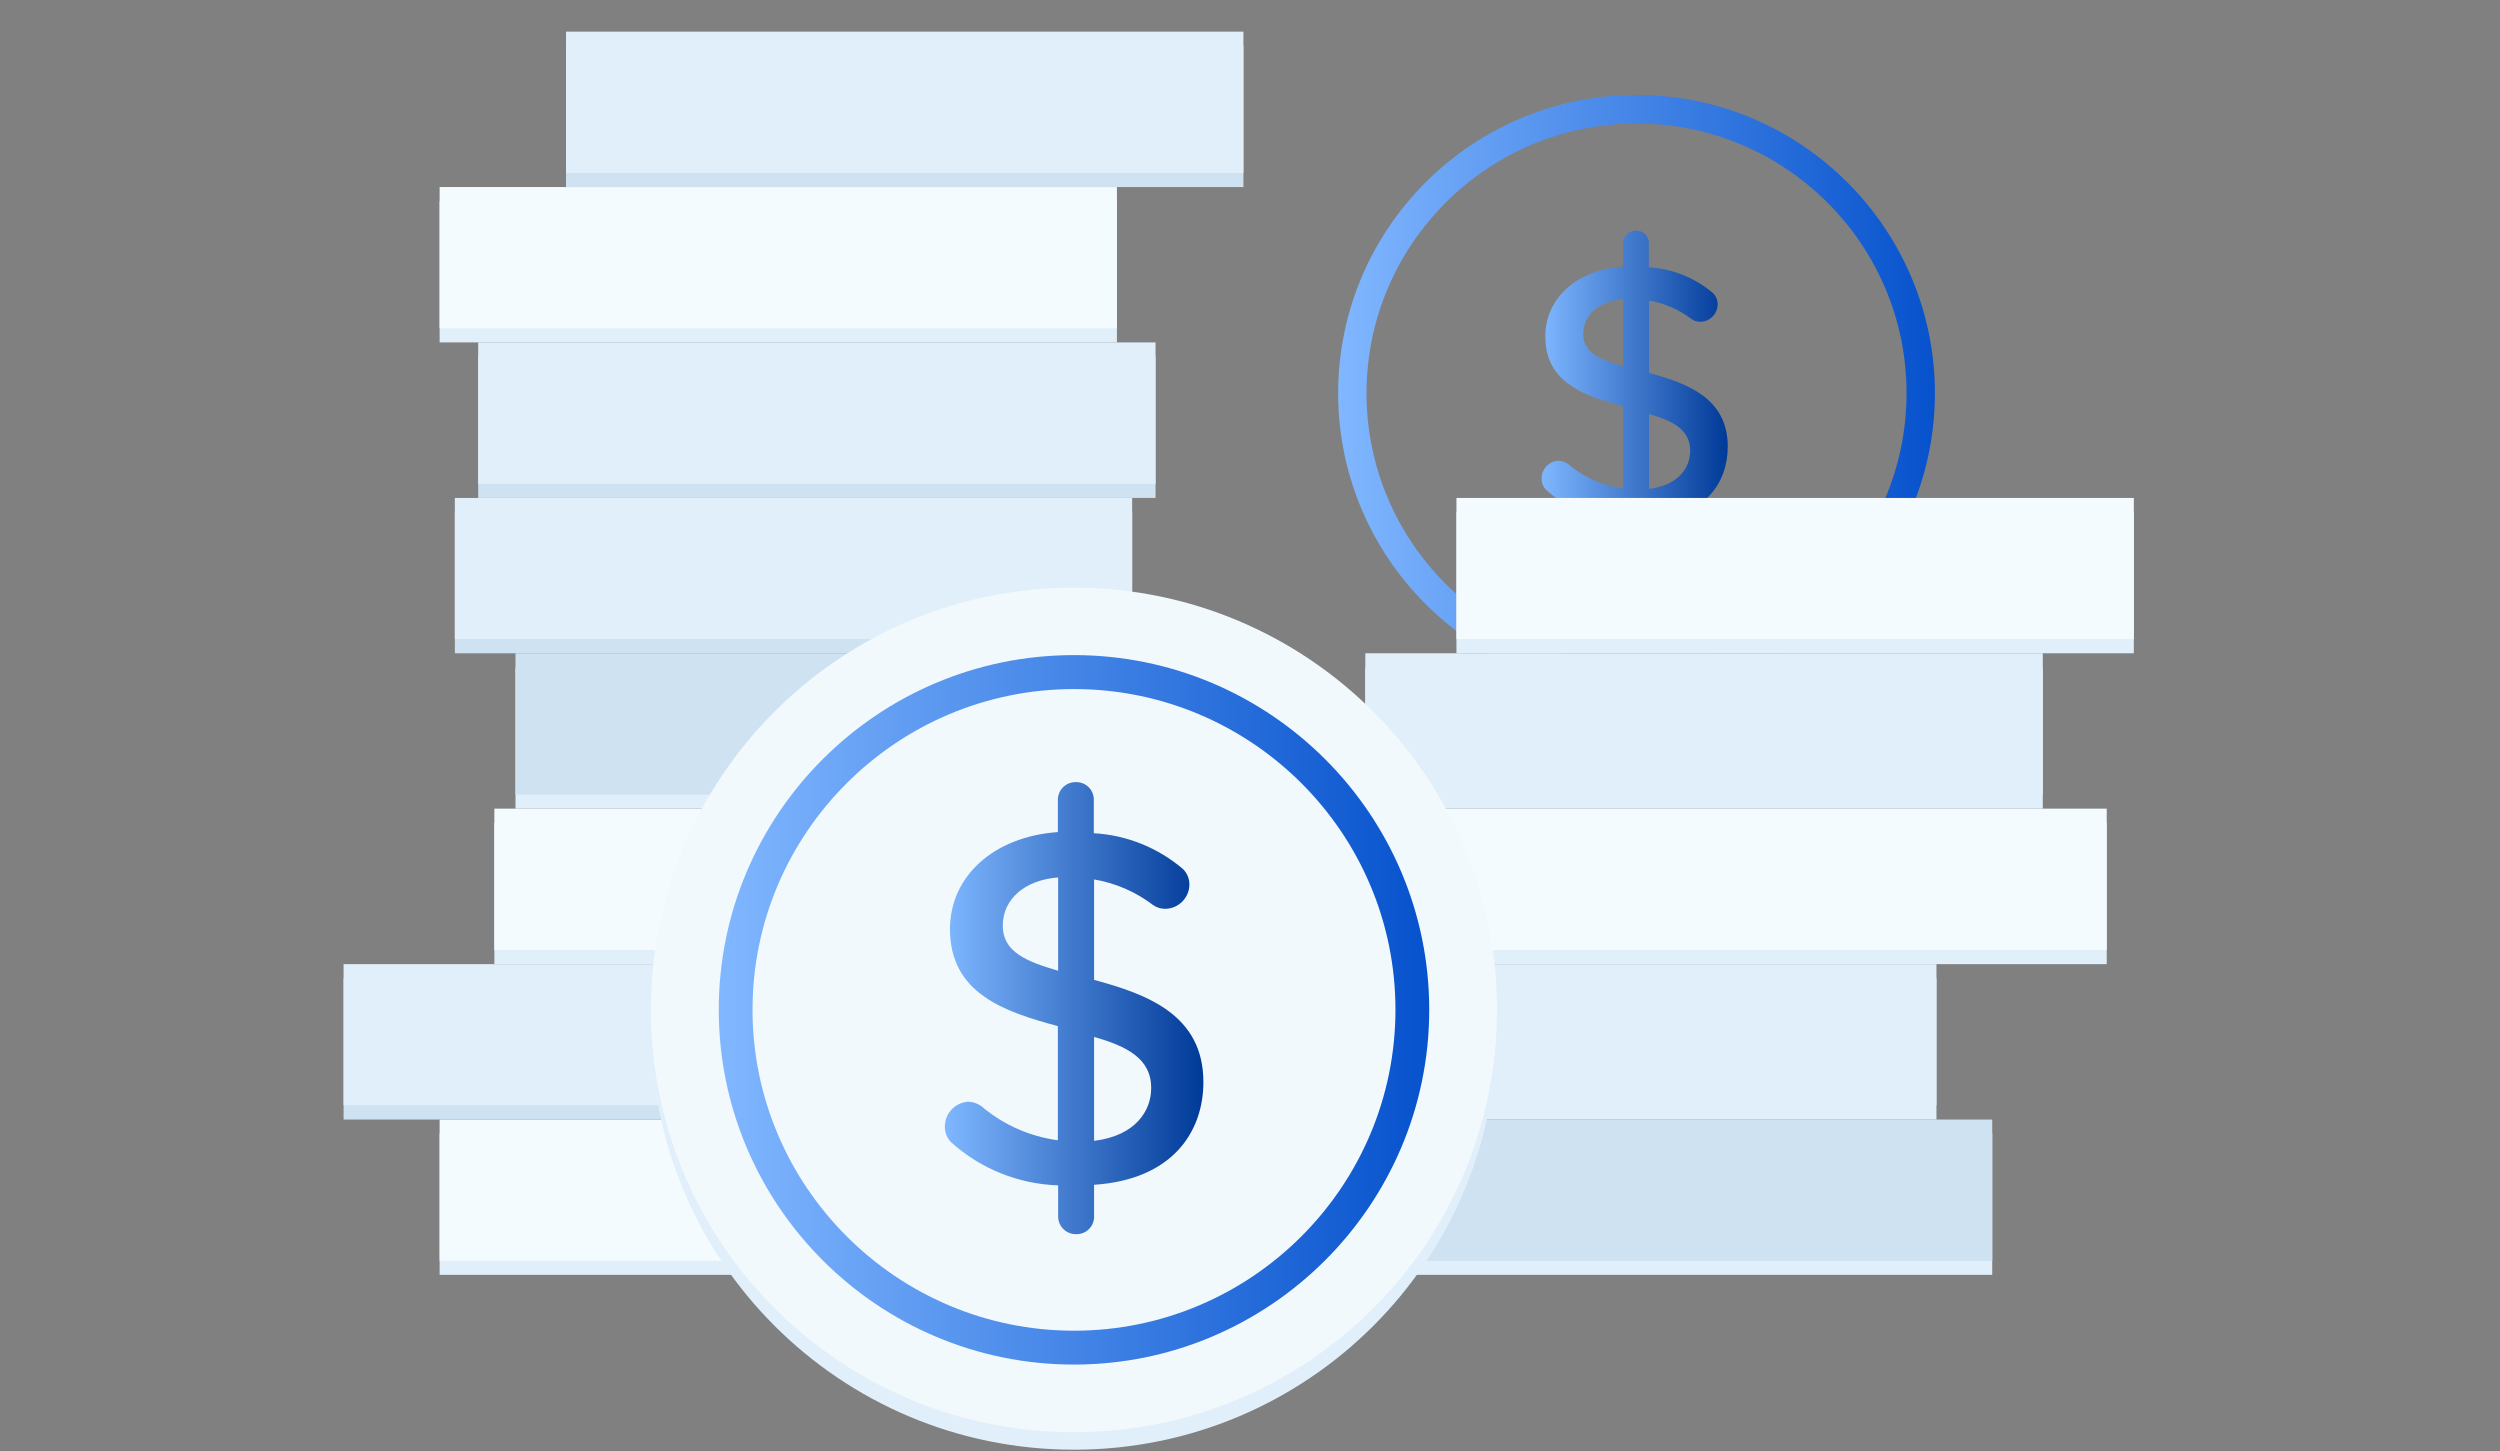 <svg width="553" height="321" viewBox="0 0 553 321" fill="none" xmlns="http://www.w3.org/2000/svg">
<rect x="0" y="0" width="553" height="321" fill="#808080" stroke="none"/>
<path d="M361.997 153C325.594 153 296 123.372 296 86.977C296 50.582 325.587 21 361.997 21C398.408 21 428 50.637 428 86.977C428 123.317 398.401 153 361.997 153ZM361.997 27.319C329.075 27.319 302.273 54.109 302.273 86.977C302.273 119.845 329.075 146.699 361.997 146.699C394.92 146.699 421.724 119.926 421.724 86.977C421.724 54.028 394.931 27.319 361.997 27.319Z" fill="url(#paint0_linear_13411_162182)"/>
<path d="M364.77 82.501V66.503C368.193 67.08 371.42 68.485 374.179 70.594C374.729 70.971 375.374 71.175 376.042 71.184C378.183 71.184 379.928 69.462 379.951 67.321C379.955 66.403 379.596 65.521 378.951 64.867C374.965 61.454 369.965 59.44 364.725 59.14V53.777C364.725 52.246 363.484 51.005 361.953 51.005C361.921 51 361.889 51 361.857 51C360.303 50.977 359.021 52.218 358.998 53.777V58.959C348.772 59.686 341.819 66.003 341.819 74.411C341.819 84.728 350.59 87.591 358.998 89.864V108.044C354.562 107.448 350.381 105.608 346.954 102.726C346.309 102.213 345.509 101.926 344.682 101.908C342.587 102.053 340.973 103.808 341 105.908C340.996 106.826 341.355 107.707 342 108.362C346.695 112.589 352.731 115.02 359.044 115.225V120.224C359.044 120.256 359.048 120.288 359.048 120.32C359.121 121.874 360.443 123.074 361.998 122.996C363.529 122.996 364.77 121.756 364.77 120.224V115.134C377.178 114.316 382.177 106.771 382.177 98.772C382.177 88.046 373.179 84.774 364.77 82.501ZM359.044 81.047C354.09 79.592 350.227 78.093 350.227 73.866C350.227 69.639 353.726 66.594 359.044 66.185V81.047ZM364.77 108.134V91.591C369.906 93.045 373.906 95 373.86 99.772C373.86 103.226 371.497 107.316 364.77 108.134Z" fill="url(#paint1_linear_13411_162182)"/>
<path d="M440.684 250.745H290.86V281.997H440.684V250.745Z" fill="#E1EFFA"/>
<path d="M440.684 247.641H290.86V278.892H440.684V247.641Z" fill="#CEE2F2"/>
<path d="M428.345 216.372H278.529V247.642H428.345V216.372Z" fill="#E1EFFA"/>
<path d="M428.345 213.271H278.529V244.497H428.345V213.271Z" fill="#E1EFFA"/>
<path d="M466.007 182.016H316.182V213.271H466.007V182.016Z" fill="#E1EFFA"/>
<path d="M466.007 178.871H316.182V210.127H466.007V178.871Z" fill="#F4FBFF"/>
<path d="M451.861 147.635H302.007V178.875H451.861V147.635Z" fill="#E1EFFA"/>
<path d="M451.861 144.504H302.007V175.77H451.861V144.504Z" fill="#E1EFFA"/>
<path d="M472 113.25H322.167V144.506H472V113.25Z" fill="#E1EFFA"/>
<path d="M472 110.146H322.167V141.364H472V110.146Z" fill="#F4FBFF"/>
<path d="M247.064 250.746H97.247V281.998H247.064V250.746Z" fill="#E1EFFA"/>
<path d="M247.064 247.642H97.247V278.893H247.064V247.642Z" fill="#F4FBFF"/>
<path d="M225.829 216.372H76V247.642H225.829V216.372Z" fill="#CEE2F2"/>
<path d="M225.829 213.271H76V244.497H225.829V213.271Z" fill="#E1EFFA"/>
<path d="M259.195 182.016H109.353V213.271H259.195V182.016Z" fill="#E1EFFA"/>
<path d="M259.195 178.871H109.353V210.127H259.195V178.871Z" fill="#F4FBFF"/>
<path d="M263.868 147.636H114.026V178.876H263.868V147.636Z" fill="#E1EFFA"/>
<path d="M263.868 144.505H114.026V175.771H263.868V144.505Z" fill="#CEE2F2"/>
<path d="M250.434 113.25H100.613V144.506H250.434V113.25Z" fill="#CEE2F2"/>
<path d="M250.434 110.146H100.613V141.364H250.434V110.146Z" fill="#E1EFFA"/>
<path d="M255.609 78.885H105.776V110.142H255.609V78.885Z" fill="#CEE2F2"/>
<path d="M255.609 75.74H105.776V107.006H255.609V75.74Z" fill="#E1EFFA"/>
<path d="M247.064 44.52H97.247V75.737H247.064V44.52Z" fill="#E1EFFA"/>
<path d="M247.064 41.373H97.247V72.629H247.064V41.373Z" fill="#F4FBFF"/>
<path d="M275.043 10.111H125.205V41.377H275.043V10.111Z" fill="#CEE2F2"/>
<path d="M275.043 7H125.205V38.266H275.043V7Z" fill="#E1EFFA"/>
<path d="M331.121 227.281C331.121 278.911 289.254 320.674 237.562 320.674C185.87 320.674 144.003 278.911 144.003 227.281C144.003 175.65 185.93 133.893 237.562 133.893C289.194 133.893 331.121 175.69 331.121 227.281Z" fill="#E1EFFA"/>
<path d="M331.121 223.349C331.121 274.972 289.254 316.792 237.562 316.792C185.87 316.792 144.003 274.97 144.003 223.349C144.003 171.727 185.93 130 237.562 130C289.194 130 331.121 171.807 331.121 223.349Z" fill="#F2F9FD"/>
<path d="M237.564 301.843C194.224 301.843 158.99 266.619 158.99 223.348C158.99 180.078 194.215 144.908 237.564 144.908C280.914 144.908 316.145 180.144 316.145 223.348C316.145 266.553 280.905 301.843 237.564 301.843ZM237.564 152.421C198.367 152.421 166.458 184.271 166.458 223.348C166.458 262.425 198.367 294.352 237.564 294.352C276.761 294.352 308.673 262.522 308.673 223.348C308.673 184.175 276.774 152.421 237.564 152.421Z" fill="url(#paint2_linear_13411_162182)"/>
<path d="M242.013 216.752V194.532C246.766 195.334 251.248 197.284 255.08 200.213C255.843 200.737 256.74 201.021 257.668 201.034C260.641 201.034 263.065 198.641 263.096 195.668C263.102 194.393 262.604 193.169 261.708 192.26C256.172 187.519 249.228 184.723 241.95 184.306V176.857C241.95 174.73 240.227 173.007 238.099 173.007C238.055 173 238.011 173 237.967 173C235.808 172.969 234.028 174.692 233.996 176.857V184.053C219.793 185.063 210.135 193.838 210.135 205.516C210.135 219.845 222.318 223.821 233.996 226.978V252.227C227.835 251.4 222.028 248.844 217.268 244.842C216.372 244.128 215.261 243.731 214.112 243.706C211.202 243.908 208.961 246.344 208.999 249.261C208.993 250.536 209.491 251.76 210.387 252.669C216.908 258.54 225.291 261.917 234.059 262.201V269.144C234.059 269.189 234.065 269.233 234.065 269.277C234.166 271.436 236.003 273.102 238.162 272.995C240.289 272.995 242.012 271.272 242.012 269.144V262.075C259.245 260.939 266.189 250.46 266.189 239.35C266.189 224.453 253.691 219.908 242.013 216.752ZM234.059 214.732C227.179 212.712 221.813 210.629 221.813 204.758C221.813 198.888 226.674 194.658 234.059 194.09V214.732ZM242.013 252.353V229.376C249.146 231.396 254.701 234.111 254.638 240.739C254.638 245.536 251.355 251.217 242.013 252.353Z" fill="url(#paint3_linear_13411_162182)"/>
<defs>
<linearGradient id="paint0_linear_13411_162182" x1="428" y1="87" x2="296" y2="87" gradientUnits="userSpaceOnUse">
<stop stop-color="#0652CD"/>
<stop offset="1" stop-color="#81B7FF"/>
</linearGradient>
<linearGradient id="paint1_linear_13411_162182" x1="382.177" y1="87" x2="341" y2="87" gradientUnits="userSpaceOnUse">
<stop stop-color="#003A98"/>
<stop offset="1" stop-color="#7FB7FF"/>
</linearGradient>
<linearGradient id="paint2_linear_13411_162182" x1="316.145" y1="223.376" x2="158.99" y2="223.376" gradientUnits="userSpaceOnUse">
<stop stop-color="#0652CD"/>
<stop offset="1" stop-color="#81B7FF"/>
</linearGradient>
<linearGradient id="paint3_linear_13411_162182" x1="266.189" y1="223" x2="208.998" y2="223" gradientUnits="userSpaceOnUse">
<stop stop-color="#003A98"/>
<stop offset="1" stop-color="#7FB7FF"/>
</linearGradient>
</defs>
</svg>
